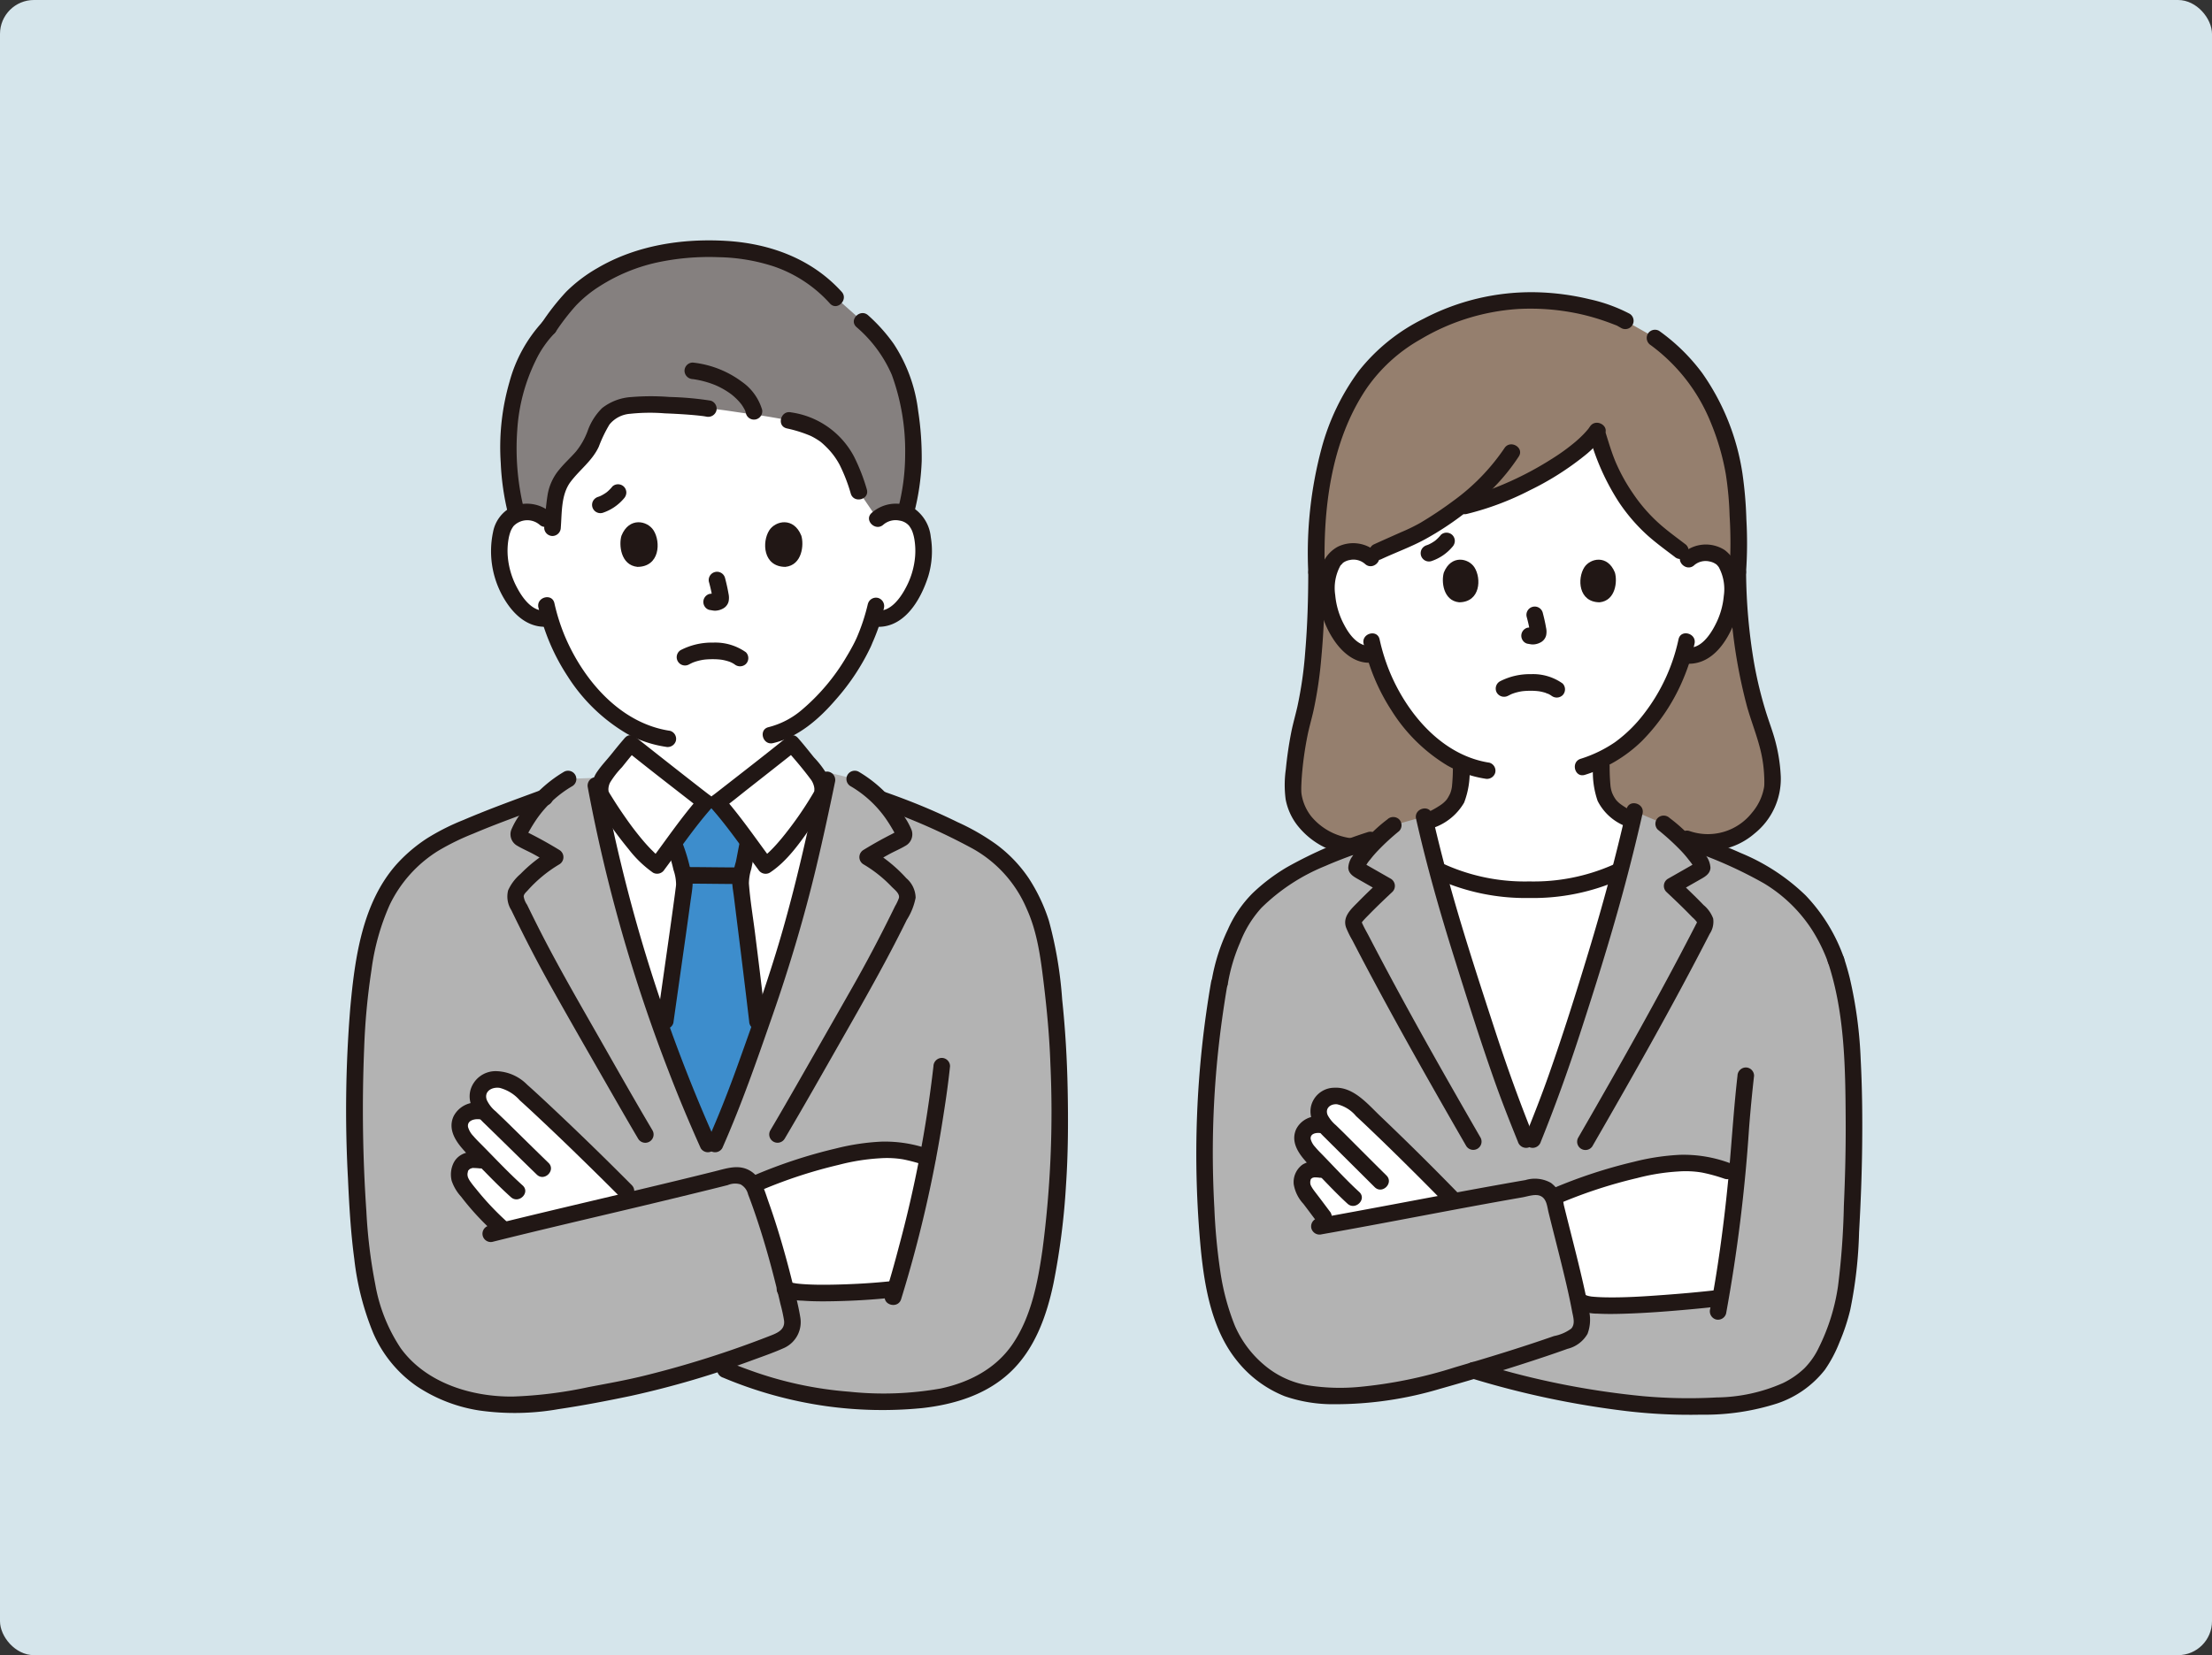 <svg xmlns="http://www.w3.org/2000/svg" width="326" height="244" viewBox="0 0 326 244">
  <rect x="0" y="0" width="326" height="244" fill="#333333" stroke="none"/>
  <g id="グループ_1000" data-name="グループ 1000" transform="translate(-319 -840)">
    <rect id="長方形_298" data-name="長方形 298" width="326" height="244" rx="5" transform="translate(319 840)" fill="#d5e5eb"/>
    <g id="グループ_999" data-name="グループ 999" transform="translate(-2.113)">
      <g id="_13172_color" data-name="13172_color" transform="translate(372.113 875.438)">
        <path id="パス_1612" data-name="パス 1612" d="M89.082,204.7a221.892,221.892,0,0,1-8.344-21.5,230.741,230.741,0,0,1-7.847-29.645l.439-.315a3.5,3.5,0,0,1,.76-3.139c1.107-1.282,2.5-3.136,3.632-4.4.481.389,10.279,8.115,11.022,8.642H90.47c.743-.527,10.542-8.25,11.022-8.642,1.131,1.266,2.525,3.119,3.632,4.4a3.5,3.5,0,0,1,.76,3.139l.255.185a237.164,237.164,0,0,1-7.9,29.713c-2.754,7.8-4.532,13.572-8.086,21.566Z" transform="translate(-35.761 -71.501)" fill="#fff"/>
        <path id="パス_1613" data-name="パス 1613" d="M100.059,56.981a3.828,3.828,0,0,1,2.766-1.012,3.551,3.551,0,0,1,3.19,1.772c1.084,1.879,1.038,5.342.31,7.486a11.56,11.56,0,0,1-3.393,5.5,4.216,4.216,0,0,1-3.252.939l-.312-.051a24.73,24.73,0,0,1-1.12,3.037c-.808,2.19-5.186,9.752-10.778,12.96v2.52c-.481.389-10.279,8.115-11.022,8.642H74.722c-.743-.527-10.542-8.25-11.022-8.642V87.57a22.992,22.992,0,0,1-6.417-5.545,29.089,29.089,0,0,1-5.521-10.417,4.134,4.134,0,0,1-3.52-.877,11.545,11.545,0,0,1-3.394-5.5c-.727-2.143-.773-5.606.311-7.486a3.55,3.55,0,0,1,3.189-1.772,3.826,3.826,0,0,1,2.766,1.011S45.994,32.47,75.586,32.47,100.059,56.981,100.059,56.981Z" transform="translate(-21.74 -15.934)" fill="#fff"/>
        <path id="パス_1614" data-name="パス 1614" d="M55.854,208.8c3.551-8,5.332-13.763,8.086-21.566,3.718-10.537,6.378-22.175,8.622-33.185.841.206,3.846.935,3.846.935a17.255,17.255,0,0,1,3.842,3,106.252,106.252,0,0,1,15.176,6.764,16.86,16.86,0,0,1,5.326,5.093,24.153,24.153,0,0,1,3.735,8.708,131.6,131.6,0,0,1,1.848,18.391c.323,11.273.285,18.6-1.106,28.134-.547,3.757-1.368,8.43-2.9,11.9a15.19,15.19,0,0,1-6.611,7.5c-6.208,3.59-14.8,2.5-21.624,1.943a66.043,66.043,0,0,1-19.148-4.9,122.972,122.972,0,0,1-12.87,3.43c-6.2,1.128-13.7,2.971-19.932,2.066s-11.694-3.679-14.759-9.176c-2.568-4.612-3.64-11.055-3.947-16.32-.475-8.235-.531-15.493-.335-24.19.162-7.448.7-15.51,2.312-20.77a23.148,23.148,0,0,1,4.023-7.755,20.86,20.86,0,0,1,7.2-5.488c4.649-2.014,9.167-3.762,13.915-5.522a17.193,17.193,0,0,1,3.655-2.814l3.868-.14A227.83,227.83,0,0,0,46.44,187.3a221.9,221.9,0,0,0,8.344,21.5Z" transform="translate(-1.463 -75.598)" fill="#b3b3b3"/>
        <path id="パス_1615" data-name="パス 1615" d="M103.353,18.037a21.886,21.886,0,0,0-4.21-4.94L95.235,9.623C90.168,3.978,83.435,2.418,76.8,2.418a30.082,30.082,0,0,0-18.619,6.12A27.178,27.178,0,0,0,52.932,14c-3.4,3.33-6.116,10.6-5.913,17.816A37.832,37.832,0,0,0,48.208,41.5a4.455,4.455,0,0,1,1.459-.281,3.826,3.826,0,0,1,2.765,1.012l1.1.768a40.776,40.776,0,0,1,.478-4.4c.509-3.091,3.718-4.516,5.079-7.274.785-1.589,1.252-3.447,2.6-4.578a6.654,6.654,0,0,1,3.663-1.277,66.6,66.6,0,0,1,11.117.513c1.93.108,3.8.494,6.552.844,1.493.19,4.261.678,5.32.891,4.164.957,5.759,2,7.851,4.83A20.46,20.46,0,0,1,98.63,38.2l2.75,4.034a3.828,3.828,0,0,1,2.766-1.012,4.523,4.523,0,0,1,1.357.242,31.426,31.426,0,0,0,1.153-9.644C106.384,25.445,105.335,21.318,103.353,18.037Z" transform="translate(-23.059 -1.185)" fill="#85807f"/>
        <path id="パス_1616" data-name="パス 1616" d="M50.884,23.129a21.225,21.225,0,0,0-4.916,8.895,34.594,34.594,0,0,0-1.292,11.968,37.623,37.623,0,0,0,1.072,7.455A1.223,1.223,0,0,0,48.1,50.8a37.435,37.435,0,0,1-.988-11.713A27.074,27.074,0,0,1,49.857,28.82a15.122,15.122,0,0,1,2.756-3.961,1.223,1.223,0,0,0-1.728-1.728Z" transform="translate(-21.876 -11.176)" fill="#211715"/>
        <path id="パス_1617" data-name="パス 1617" d="M100.633,7.574c-4.408-4.865-10.555-7.113-17-7.5-6.519-.389-13.292.662-18.976,4a22.025,22.025,0,0,0-4.611,3.492,34.768,34.768,0,0,0-3.63,4.628,1.233,1.233,0,0,0,.438,1.672,1.247,1.247,0,0,0,1.672-.438A33.041,33.041,0,0,1,61.485,9.6,18.2,18.2,0,0,1,65,6.739,26.141,26.141,0,0,1,73.34,3.276a36.453,36.453,0,0,1,9.142-.8,27.786,27.786,0,0,1,8.151,1.361A19.658,19.658,0,0,1,98.906,9.3c1.059,1.168,2.783-.565,1.728-1.728Z" transform="translate(-27.595 0)" fill="#211715"/>
        <path id="パス_1618" data-name="パス 1618" d="M155.79,50.6a35.769,35.769,0,0,0,1.139-7.741,44.772,44.772,0,0,0-.521-7.381,22.945,22.945,0,0,0-3.606-9.895,25.006,25.006,0,0,0-3.763-4.206c-1.163-1.055-2.9.669-1.728,1.728a19.452,19.452,0,0,1,5.215,7.055,32.683,32.683,0,0,1,1.964,11.707,32.012,32.012,0,0,1-1.056,8.08c-.374,1.528,1.983,2.179,2.357.65Z" transform="translate(-72.09 -10.331)" fill="#211715"/>
        <path id="パス_1619" data-name="パス 1619" d="M81.848,45.762a45.98,45.98,0,0,0-6.065-.541,35.037,35.037,0,0,0-5.582.008,7.785,7.785,0,0,0-4.321,1.612,8.857,8.857,0,0,0-2.164,3.421,10.705,10.705,0,0,1-1.7,2.993c-.783.9-1.681,1.7-2.432,2.621a7.761,7.761,0,0,0-1.768,3.831c-.245,1.59-.365,3.185-.491,4.787a1.232,1.232,0,0,0,1.222,1.222,1.247,1.247,0,0,0,1.222-1.222c.175-2.223.035-4.878,1.43-6.745,1.347-1.8,3.2-3.1,4.169-5.195a20.075,20.075,0,0,1,1.57-3.265,4.314,4.314,0,0,1,3.072-1.59,27.418,27.418,0,0,1,5.111-.062c1.193.045,2.385.111,3.575.2.516.041,1.031.087,1.545.143.1.012.616.076.379.043q.289.04.577.091a1.257,1.257,0,0,0,1.5-.854A1.233,1.233,0,0,0,81.848,45.762Z" transform="translate(-28.121 -22.138)" fill="#211715"/>
        <path id="パス_1620" data-name="パス 1620" d="M126.671,52.114a19.086,19.086,0,0,1,3.538,1.111,9.989,9.989,0,0,1,1.343.792c.231.16-.009-.018.157.118.088.072.176.145.261.221.2.18.4.369.592.564a10.623,10.623,0,0,1,1.916,2.588,24.754,24.754,0,0,1,1.633,4.227c.462,1.5,2.823.86,2.357-.65a28.244,28.244,0,0,0-1.879-4.813,12.454,12.454,0,0,0-9.269-6.518c-1.531-.356-2.184,2-.65,2.357Z" transform="translate(-61.723 -24.399)" fill="#211715"/>
        <path id="パス_1621" data-name="パス 1621" d="M109.331,42.2a7.674,7.674,0,0,0-2.921-3.991,14.729,14.729,0,0,0-7.257-2.847,1.228,1.228,0,0,0-1.222,1.222A1.254,1.254,0,0,0,99.153,37.8a14.009,14.009,0,0,1,3.348.9c-.177-.073.138.062.171.076q.2.09.388.185.344.171.678.364.317.184.623.388.158.105.313.216c.045.033.3.223.09.062a9.432,9.432,0,0,1,.954.849q.189.194.366.4c.065.075.124.158.191.231s.036.043-.064-.084c.033.043.065.087.1.13a6.651,6.651,0,0,1,.5.82c.016.032.1.156.084.18,0,0-.1-.306-.03-.06.039.128.084.252.114.383a1.223,1.223,0,1,0,2.357-.65Z" transform="translate(-48.049 -17.352)" fill="#211715"/>
        <path id="パス_1622" data-name="パス 1622" d="M50.81,77.583a5.378,5.378,0,0,0-5.944-.82,5.236,5.236,0,0,0-2.632,3.65,13.682,13.682,0,0,0,2.1,10.542c1.48,2.163,3.593,3.728,6.319,3.356a1.229,1.229,0,0,0,.854-1.5,1.255,1.255,0,0,0-1.5-.854c-1.919.262-3.4-1.8-4.181-3.263a11.8,11.8,0,0,1-1.411-4.6,10.282,10.282,0,0,1,.107-2.679,6.29,6.29,0,0,1,.319-1.171,3.448,3.448,0,0,1,.255-.487c.027-.045.255-.365.087-.153a2.8,2.8,0,0,1,3.906-.29c1.164,1.053,2.9-.67,1.728-1.728Z" transform="translate(-20.572 -37.402)" fill="#211715"/>
        <path id="パス_1623" data-name="パス 1623" d="M153.095,79.311a2.776,2.776,0,0,1,2.385-.606,2.313,2.313,0,0,1,1.521.9c-.17-.214.06.106.087.153a3.558,3.558,0,0,1,.255.487,6.29,6.29,0,0,1,.319,1.171,10.282,10.282,0,0,1,.107,2.679,11.8,11.8,0,0,1-1.411,4.6c-.781,1.467-2.261,3.525-4.181,3.263a1.264,1.264,0,0,0-1.5.854,1.23,1.23,0,0,0,.854,1.5c4.455.609,7.044-3.777,8.2-7.447a12.843,12.843,0,0,0,.356-5.744,5.842,5.842,0,0,0-2.264-4.065,5.337,5.337,0,0,0-6.453.524c-1.171,1.058.564,2.782,1.728,1.728Z" transform="translate(-73.911 -37.399)" fill="#211715"/>
        <path id="パス_1624" data-name="パス 1624" d="M136.061,104.308a29.223,29.223,0,0,1-1.671,5.064c.145-.356.019-.045-.02.041-.046.1-.092.2-.14.3q-.186.391-.391.774c-.3.56-.611,1.109-.941,1.65a30.474,30.474,0,0,1-6.593,7.835,12.126,12.126,0,0,1-4.879,2.532c-1.532.354-.884,2.711.65,2.357,3.723-.859,6.819-3.585,9.247-6.413a33.1,33.1,0,0,0,5.157-7.8c.062-.138.121-.277.18-.417.014-.034.2-.486.128-.315s.025-.051.044-.092c.07-.156.135-.315.2-.473q.15-.361.288-.726a24.244,24.244,0,0,0,1.1-3.667,1.253,1.253,0,0,0-.854-1.5,1.234,1.234,0,0,0-1.5.854Z" transform="translate(-59.149 -50.748)" fill="#211715"/>
        <path id="パス_1625" data-name="パス 1625" d="M55.624,104.805a30.664,30.664,0,0,0,4.317,10.156A25.86,25.86,0,0,0,68.6,123.37a17.086,17.086,0,0,0,5.774,1.965,1.262,1.262,0,0,0,1.5-.854,1.231,1.231,0,0,0-.854-1.5c-7.242-1.069-12.635-7.319-15.411-13.738a28.905,28.905,0,0,1-1.633-5.083c-.347-1.534-2.7-.885-2.357.65Z" transform="translate(-27.27 -50.683)" fill="#211715"/>
        <path id="パス_1626" data-name="パス 1626" d="M131.377,161.948a91,91,0,0,1,13.619,6,18.351,18.351,0,0,1,7.981,8.872c1.546,3.374,2.043,7.133,2.488,10.783.491,4.023.874,8.075,1.011,12.127a155.394,155.394,0,0,1-1.158,27.294c-.688,4.806-1.645,9.927-4.437,14.009-2.472,3.613-6.377,5.617-10.574,6.514a48.171,48.171,0,0,1-13.476.473,55.167,55.167,0,0,1-14.721-3.192q-1.624-.581-3.222-1.234a1.23,1.23,0,0,0-1.5.854,1.252,1.252,0,0,0,.854,1.5,61.03,61.03,0,0,0,15.152,4.194,59.982,59.982,0,0,0,14.217.29c4.685-.531,9.356-1.945,12.875-5.219,3.681-3.424,5.441-8.366,6.447-13.175a105.556,105.556,0,0,0,1.838-14.407c.322-4.727.341-9.468.247-14.2-.087-4.428-.343-8.829-.809-13.233a59.5,59.5,0,0,0-1.956-11.611,25.734,25.734,0,0,0-2.957-6.241,20.289,20.289,0,0,0-4.838-5.042,33.228,33.228,0,0,0-5.642-3.24q-3.463-1.7-7.061-3.1c-1.232-.482-2.474-.937-3.723-1.375a1.223,1.223,0,1,0-.65,2.357Z" transform="translate(-52.669 -78.294)" fill="#211715"/>
        <path id="パス_1627" data-name="パス 1627" d="M126,284.315a11.235,11.235,0,0,1-3.48-.515,118.271,118.271,0,0,0-4.592-14.972,2.628,2.628,0,0,0-.2-.407l.862-.382a56.909,56.909,0,0,1,8.648-2.976,36.152,36.152,0,0,1,10.625-1.826,18,18,0,0,1,5.6,1.133c-1.316,6.779-3.018,13.878-4.7,19.384l-.122.014a96.418,96.418,0,0,1-12.636.548Z" transform="translate(-57.763 -129.179)" fill="#fff"/>
        <path id="パス_1628" data-name="パス 1628" d="M33.812,251.921a5.834,5.834,0,0,1-.835-1.321,2.148,2.148,0,0,1,.333-2.268,2.743,2.743,0,0,1,2.444-.806l.485.081-.49-1.042a2.621,2.621,0,0,1,.4-2.9,3.151,3.151,0,0,1,2.549-.774,5.428,5.428,0,0,1,2.877,1.349c4.18,3.7,11.874,11.2,15.761,15.125l1.241,1.171c-6.608,1.571-13.377,3.154-19.287,4.606l-.4-.427a51.274,51.274,0,0,1-4.988-5.372,5.971,5.971,0,0,1-1.078-1.737,2.5,2.5,0,0,1,.363-2.178c.866-.963,2-.777,3.546-.5C35.689,253.812,34.6,252.9,33.812,251.921Z" transform="translate(-16.046 -119.178)" fill="#fff"/>
        <path id="パス_1629" data-name="パス 1629" d="M21.6,225.581c7.1-1.771,14.233-3.426,21.354-5.119q5.375-1.278,10.74-2.6,1.28-.317,2.559-.64a2.742,2.742,0,0,1,1.871-.1,2.26,2.26,0,0,1,1.106,1.464q.471,1.225.9,2.466c1.258,3.619,2.312,7.311,3.234,11.029q.327,1.321.63,2.648a23.566,23.566,0,0,1,.542,2.476c.171,1.485-1.237,1.914-2.353,2.352a148.017,148.017,0,0,1-18,5.707c-2.787.7-5.616,1.2-8.436,1.735a62.952,62.952,0,0,1-11.189,1.4c-6.1.055-12.815-2-16.528-7.139a24.579,24.579,0,0,1-3.743-9.405,76.324,76.324,0,0,1-1.309-10.723,219.78,219.78,0,0,1-.327-24.1,98.726,98.726,0,0,1,1.079-11.531,34.563,34.563,0,0,1,2.663-9.543,19.1,19.1,0,0,1,7.14-7.993,35.793,35.793,0,0,1,5.175-2.54c1.77-.754,3.565-1.449,5.365-2.126,1.842-.693,3.692-1.364,5.538-2.045a1.255,1.255,0,0,0,.854-1.5,1.233,1.233,0,0,0-1.5-.854c-3.921,1.448-7.857,2.861-11.7,4.509a33.523,33.523,0,0,0-5.33,2.688,22.76,22.76,0,0,0-4.56,3.892c-5.016,5.7-6.1,13.8-6.768,21.075a185.048,185.048,0,0,0-.344,25.184c.178,3.958.407,7.931.93,11.86a40.572,40.572,0,0,0,2.8,10.949,18.423,18.423,0,0,0,6.366,7.792,22.9,22.9,0,0,0,9.232,3.6,37.154,37.154,0,0,0,11.723-.2c3.565-.525,7.133-1.214,10.661-1.951a135.282,135.282,0,0,0,18.2-5.372c1.477-.534,2.975-1.064,4.407-1.71a4.182,4.182,0,0,0,2.343-4.506c-.3-1.841-.8-3.674-1.249-5.483q-.735-2.947-1.594-5.861c-.553-1.867-1.146-3.724-1.8-5.559-.6-1.686-1.063-3.644-2.678-4.65-1.692-1.054-3.492-.407-5.26.034q-2.7.674-5.4,1.327c-7.626,1.848-15.271,3.616-22.9,5.46q-2.546.617-5.093,1.249a1.223,1.223,0,0,0,.65,2.357Z" transform="translate(0.019 -77.959)" fill="#211715"/>
        <path id="パス_1630" data-name="パス 1630" d="M158.285,272.219a187.814,187.814,0,0,0,6.246-27.195c.379-2.375.713-4.759.963-7.152a1.23,1.23,0,0,0-1.222-1.222,1.25,1.25,0,0,0-1.222,1.222,181.088,181.088,0,0,1-5.128,26.736c-.611,2.335-1.262,4.66-1.993,6.961-.477,1.5,1.884,2.146,2.357.65Z" transform="translate(-76.479 -116.132)" fill="#211715"/>
        <path id="パス_1631" data-name="パス 1631" d="M125.2,303.433a8.879,8.879,0,0,0,3.229.662c1.5.113,3.013.111,4.518.082,3.023-.058,6.057-.23,9.061-.575a1.259,1.259,0,0,0,1.222-1.222,1.23,1.23,0,0,0-1.222-1.222c-2.895.333-5.816.5-8.729.568-1.485.034-2.975.041-4.458-.051-.3-.018-.593-.04-.888-.069q-.2-.02-.4-.044c-.092-.012-.074-.009.051.008l-.2-.032c-.213-.037-.425-.074-.635-.128-.1-.025-.2-.062-.3-.087-.32-.079.15.077-.01,0a1.255,1.255,0,0,0-1.672.438,1.234,1.234,0,0,0,.438,1.672Z" transform="translate(-61.136 -147.789)" fill="#211715"/>
        <path id="パス_1632" data-name="パス 1632" d="M118.862,267.937A70.519,70.519,0,0,1,130.05,264.3a31.06,31.06,0,0,1,6.034-.963,14.476,14.476,0,0,1,3.412.153,24.54,24.54,0,0,1,3.328.912c1.494.5,2.135-1.856.65-2.357a19.486,19.486,0,0,0-7.158-1.162,33.946,33.946,0,0,0-6.724,1.013,73.538,73.538,0,0,0-11.962,3.929,1.23,1.23,0,0,0-.438,1.672,1.252,1.252,0,0,0,1.672.438Z" transform="translate(-57.42 -128.022)" fill="#211715"/>
        <path id="パス_1633" data-name="パス 1633" d="M59.686,257.325q-6.165-6.213-12.562-12.2c-.957-.894-1.919-1.782-2.9-2.654a6.643,6.643,0,0,0-4.6-1.992,3.845,3.845,0,0,0-3.763,2.822c-.482,1.95.691,3.557,2.016,4.841,2.6,2.516,5.165,5.063,7.763,7.579,1.13,1.1,2.861-.631,1.728-1.728-2.019-1.956-4.017-3.933-6.022-5.9-.574-.565-1.163-1.115-1.741-1.676a4.805,4.805,0,0,1-1.328-1.689c-.453-1.3.788-1.952,1.907-1.782a5.959,5.959,0,0,1,2.954,1.833q1.4,1.263,2.772,2.559,3.028,2.842,6,5.742,3.048,2.965,6.051,5.978a1.223,1.223,0,0,0,1.728-1.728Z" transform="translate(-17.535 -118.009)" fill="#211715"/>
        <path id="パス_1634" data-name="パス 1634" d="M34.67,249.59a3.761,3.761,0,0,0-3.851,1.98c-.8,1.718.057,3.336,1.175,4.66,1.093,1.294,2.372,2.461,3.555,3.673,1.205,1.234,2.425,2.454,3.709,3.606,1.168,1.049,2.9-.675,1.729-1.728-2.067-1.855-3.96-3.887-5.911-5.861-.458-.465-.932-.917-1.354-1.418a3.145,3.145,0,0,1-.784-1.342c-.158-.99,1-1.222,1.731-1.125a1.229,1.229,0,0,0,1.222-1.222A1.253,1.253,0,0,0,34.67,249.59Z" transform="translate(-14.961 -122.465)" fill="#211715"/>
        <path id="パス_1635" data-name="パス 1635" d="M38.579,274.1a41.318,41.318,0,0,1-4.5-4.777c-.28-.336-.56-.674-.812-1.033a3.213,3.213,0,0,1-.435-.759c-.013-.039-.069-.364-.051-.185a2.237,2.237,0,0,1,0-.421c-.012.12.051-.228.055-.232.069-.239-.046,0,.087-.2-.107.158.117-.119.156-.149-.12.095.148-.085.18-.1-.178.083.134-.034.176-.044.233-.057-.044-.026.187-.021a9.081,9.081,0,0,1,1.011.067,1.228,1.228,0,0,0,1.222-1.222,1.253,1.253,0,0,0-1.222-1.222c-1.52-.2-3.224.171-3.941,1.69a3.889,3.889,0,0,0-.255,2.569,6.541,6.541,0,0,0,1.375,2.327,39.291,39.291,0,0,0,5.042,5.439,1.252,1.252,0,0,0,1.728,0,1.233,1.233,0,0,0,0-1.728Z" transform="translate(-14.871 -129.433)" fill="#211715"/>
        <path id="パス_1636" data-name="パス 1636" d="M102.784,204.8c1.089-2.888,2.048-5.664,3.075-8.637-.1-.658-.176-1.133-.2-1.181-1.074-9.21-2.5-20.18-2.5-20.5a7.642,7.642,0,0,1,.263-1.719q.1-.386.178-.771c.284-1.278-.046.076.284-1.278,0,0,.4-2.076.418-2.19-1.563-2.107-3.429-4.569-4.573-5.857H98c-1.178,1.324-3.119,3.894-4.71,6.039l.139.289a16.819,16.819,0,0,1,.808,2.628,10.95,10.95,0,0,1,.639,3.045c.009.532-1.437,10.583-2.8,20.2l-.321,1.741c1.921,5.407,3.912,10.471,6.586,16.416h1.069C100.733,210.05,101.811,207.38,102.784,204.8Z" transform="translate(-45.018 -79.824)" fill="#3d8dcc"/>
        <path id="パス_1637" data-name="パス 1637" d="M104.846,181.459c-2.553,0-5.107-.051-7.661-.054a1.222,1.222,0,1,0,0,2.444c2.553,0,5.107.051,7.661.055a1.222,1.222,0,0,0,0-2.444Z" transform="translate(-47.083 -89.022)" fill="#211715"/>
        <path id="パス_1638" data-name="パス 1638" d="M112.89,173.043c-.242,1.019-.4,2.046-.617,3.067a12.975,12.975,0,0,0-.532,3.051c.024.684.158,1.379.242,2.057.444,3.6.9,7.2,1.339,10.8q.467,3.813.917,7.628a1.259,1.259,0,0,0,1.222,1.222,1.23,1.23,0,0,0,1.222-1.222q-.756-6.476-1.572-12.944c-.306-2.462-.733-4.94-.914-7.417a7.406,7.406,0,0,1,.345-2.113c.255-1.157.43-2.328.705-3.48.365-1.528-1.992-2.182-2.357-.65Z" transform="translate(-54.825 -84.49)" fill="#211715"/>
        <path id="パス_1639" data-name="パス 1639" d="M92.393,200.124q.925-6.515,1.849-13.031.332-2.358.654-4.717c.117-.87.279-1.752.334-2.63a8.291,8.291,0,0,0-.428-2.714,26.844,26.844,0,0,0-1.176-3.726,1.231,1.231,0,0,0-1.672-.438,1.252,1.252,0,0,0-.438,1.672,22.863,22.863,0,0,1,.9,3.026,6.6,6.6,0,0,1,.378,2.13c-.013.263-.057.528-.089.789q-.037.3-.076.593l-.051.375c-.024.179-.038.286-.037.273-.461,3.424-.952,6.844-1.439,10.263q-.532,3.743-1.064,7.486a1.264,1.264,0,0,0,.854,1.5,1.231,1.231,0,0,0,1.5-.854Z" transform="translate(-44.156 -84.751)" fill="#211715"/>
        <path id="パス_1640" data-name="パス 1640" d="M97.466,119.647c.179-.1.36-.186.544-.272.043-.02.236-.094.046-.021s.041-.014.064-.022c.133-.047.266-.095.4-.136a8.338,8.338,0,0,1,1.115-.251c-.181.029.03,0,.1-.012.11-.012.219-.022.329-.03.266-.019.532-.029.8-.031.248,0,.5,0,.744.018.115.007.229.015.343.025,0,0,.407.051.182.017a7.085,7.085,0,0,1,1.1.248c.153.048.306.107.455.162-.288-.105,0,.007.115.066.093.051.184.1.273.157s.411.3.042.012a1.262,1.262,0,0,0,1.728,0,1.23,1.23,0,0,0,0-1.728,7.787,7.787,0,0,0-4.828-1.422,9.944,9.944,0,0,0-4.79,1.108,1.223,1.223,0,0,0,1.234,2.111Z" transform="translate(-46.917 -57.132)" fill="#211715"/>
        <path id="パス_1641" data-name="パス 1641" d="M104.22,97.469a22.6,22.6,0,0,1,.53,2.427l-.044-.325a1.441,1.441,0,0,1,.009.335l.044-.325a.8.8,0,0,1-.037.153l.123-.292a.638.638,0,0,1-.053.1l.191-.247a.5.5,0,0,1-.079.078l.247-.191a1.545,1.545,0,0,1-.193.1l.292-.123a1.4,1.4,0,0,1-.324.095l.325-.044a1.291,1.291,0,0,1-.306,0l.325.044c-.115-.016-.227-.044-.342-.06a.928.928,0,0,0-.487-.022.914.914,0,0,0-.454.145,1.222,1.222,0,0,0-.438,1.672,1.171,1.171,0,0,0,.73.56c.259.035.509.1.774.113a2.47,2.47,0,0,0,1.138-.27,1.637,1.637,0,0,0,.909-1.08,2.719,2.719,0,0,0-.012-1.166c-.132-.782-.313-1.557-.514-2.324a1.222,1.222,0,1,0-2.357.65Z" transform="translate(-50.724 -47.072)" fill="#211715"/>
        <path id="パス_1642" data-name="パス 1642" d="M79.539,83.569c-.407,1.317-.141,4.347,2.354,4.6,3.3-.02,3.473-3.682,2.363-5.4C83.347,81.359,80.674,80.772,79.539,83.569Z" transform="translate(-38.947 -40.039)" fill="#211715"/>
        <path id="パス_1643" data-name="パス 1643" d="M126.6,83.569c.407,1.317.141,4.347-2.354,4.6-3.3-.02-3.473-3.683-2.363-5.4C122.8,81.358,125.469,80.772,126.6,83.569Z" transform="translate(-59.503 -40.039)" fill="#211715"/>
        <path id="パス_1644" data-name="パス 1644" d="M78.02,145.7c-1.131,1.266-2.525,3.119-3.632,4.4a3.5,3.5,0,0,0-.76,3.139c.425.849,5.125,8.386,8.29,10.413,1-1.333,5.144-7.082,7.124-9.311C88.3,153.816,78.5,146.09,78.02,145.7Z" transform="translate(-36.059 -71.5)" fill="#fff"/>
        <path id="パス_1645" data-name="パス 1645" d="M118.432,145.7c1.131,1.266,2.525,3.119,3.632,4.4a3.5,3.5,0,0,1,.76,3.139c-.425.849-5.125,8.386-8.29,10.413-1-1.333-5.144-7.082-7.124-9.311C108.153,153.816,117.951,146.09,118.432,145.7Z" transform="translate(-52.7 -71.5)" fill="#fff"/>
        <path id="パス_1646" data-name="パス 1646" d="M76.006,143.626c-.7.792-1.364,1.62-2.027,2.444s-1.407,1.6-2,2.461a4.26,4.26,0,0,0-.328,4.529,54.507,54.507,0,0,0,4.889,6.958,16.688,16.688,0,0,0,3.608,3.48,1.253,1.253,0,0,0,1.672-.438c2.276-3.038,4.416-6.216,6.933-9.065a1.246,1.246,0,0,0-.248-1.92c-.157-.112-.309-.231-.462-.348l-.178-.137c.141.108.15.116.016.012l-.509-.394q-1.283-1-2.562-2-2.81-2.2-5.612-4.416c-.49-.387-.983-.772-1.47-1.164a1.259,1.259,0,0,0-1.728,0,1.231,1.231,0,0,0,0,1.728c3.12,2.517,6.293,4.973,9.456,7.435.6.468,1.194.952,1.813,1.4l-.247-1.92c-2.655,3-4.915,6.355-7.316,9.559l1.672-.438A7.577,7.577,0,0,1,80.2,160.4c-.5-.479-.968-.99-1.418-1.513a43.756,43.756,0,0,1-2.672-3.479c-.689-.981-1.354-1.979-1.986-3-.178-.288-.373-.577-.524-.88-.017-.033-.04-.065-.054-.1.1.255.029-.088.026-.171a2.3,2.3,0,0,1,.254-1.052,12.966,12.966,0,0,1,1.746-2.25c.708-.881,1.411-1.767,2.161-2.613C78.775,144.183,77.052,142.446,76.006,143.626Z" transform="translate(-34.908 -70.289)" fill="#211715"/>
        <path id="パス_1647" data-name="パス 1647" d="M116.4,145.356c1.25,1.409,2.511,2.889,3.632,4.4a2.809,2.809,0,0,1,.424.849,2.328,2.328,0,0,1,.1.485c.009.106-.019.474,0,.4.033-.118-.064.118-.1.177-.086.153-.176.3-.265.448a52.466,52.466,0,0,1-4.435,6.3c-.5.6-1.019,1.193-1.575,1.749-.255.255-.517.5-.791.739a3.843,3.843,0,0,1-.645.486l1.672.438c-2.4-3.2-4.66-6.555-7.315-9.559l-.247,1.92c1.4-1,2.732-2.111,4.086-3.173q2.842-2.229,5.676-4.467c.5-.4,1.009-.791,1.507-1.193a1.23,1.23,0,0,0,0-1.728,1.251,1.251,0,0,0-1.728,0c-3.082,2.486-6.213,4.911-9.338,7.346l-.587.458-.255.2c-.221.171.173-.132-.033.025-.186.143-.37.288-.56.425a1.246,1.246,0,0,0-.247,1.92c2.517,2.848,4.657,6.026,6.933,9.065a1.246,1.246,0,0,0,1.672.438c2.6-1.7,4.532-4.522,6.284-7.035.717-1.029,1.412-2.076,2.061-3.149a4.859,4.859,0,0,0,.533-1.04,4.435,4.435,0,0,0-.365-3.128,13.859,13.859,0,0,0-2.006-2.658c-.776-.963-1.541-1.935-2.361-2.862C117.089,142.447,115.364,144.181,116.4,145.356Z" transform="translate(-51.537 -70.29)" fill="#211715"/>
        <path id="パス_1648" data-name="パス 1648" d="M74.157,70.952a5.817,5.817,0,0,1-.936.914l.247-.191a5.86,5.86,0,0,1-1.273.746l.292-.123c-.13.054-.262.1-.4.149a1.3,1.3,0,0,0-.73.56,1.223,1.223,0,0,0,1.38,1.8,6.926,6.926,0,0,0,3.144-2.123,1.321,1.321,0,0,0,.356-.866,1.244,1.244,0,0,0-.356-.866,1.229,1.229,0,0,0-.866-.356,1.193,1.193,0,0,0-.866.356Z" transform="translate(-34.928 -34.641)" fill="#211715"/>
        <path id="パス_1649" data-name="パス 1649" d="M106.676,209.271c2.846-6.421,5.133-13.033,7.438-19.66,2.485-7.142,4.631-14.348,6.393-21.7,1-4.187,1.913-8.4,2.781-12.612a1.252,1.252,0,0,0-.854-1.5,1.234,1.234,0,0,0-1.5.854c-1.532,7.441-3.195,14.863-5.266,22.174-1.94,6.846-4.336,13.567-6.74,20.261-1.329,3.7-2.766,7.361-4.36,10.957A1.261,1.261,0,0,0,105,209.71,1.232,1.232,0,0,0,106.676,209.271Z" transform="translate(-51.228 -75.45)" fill="#211715"/>
        <path id="パス_1650" data-name="パス 1650" d="M69.915,156.943a235.212,235.212,0,0,0,11.857,41.68c1.477,3.865,3.08,7.682,4.776,11.458a1.231,1.231,0,0,0,1.672.438,1.252,1.252,0,0,0,.438-1.672,234.633,234.633,0,0,1-13.845-40.653q-1.438-5.913-2.54-11.9a1.233,1.233,0,0,0-1.5-.854,1.249,1.249,0,0,0-.854,1.5Z" transform="translate(-34.281 -76.26)" fill="#211715"/>
        <path id="パス_1651" data-name="パス 1651" d="M124.687,207.759c2.832-4.784,5.567-9.625,8.319-14.456,3.351-5.881,6.706-11.749,9.69-17.828A9.39,9.39,0,0,0,144,172.209a3.891,3.891,0,0,0-1.369-2.871,21.826,21.826,0,0,0-5.1-4.158v2.111q1.218-.746,2.467-1.437c.83-.458,1.724-.829,2.536-1.313a1.931,1.931,0,0,0,.875-2.3,10.829,10.829,0,0,0-1.205-2.173,19.439,19.439,0,0,0-6.589-6.425,1.223,1.223,0,0,0-1.234,2.111,16.475,16.475,0,0,1,5.3,4.912c.362.531.7,1.078,1.019,1.637q.1.173.195.347c.048.088.1.176.144.265.051.133.07.117.051-.048l.216-.436-.214.1a3.529,3.529,0,0,0-.532.265q-2.178,1.1-4.256,2.379a1.235,1.235,0,0,0,0,2.111,19.159,19.159,0,0,1,4.157,3.3c.407.42,1.242,1.019,1.074,1.676a6.963,6.963,0,0,1-.571,1.205q-.347.713-.7,1.423-2.615,5.288-5.525,10.421-4.047,7.118-8.113,14.225c-1.339,2.334-2.678,4.668-4.049,6.984a1.223,1.223,0,0,0,2.111,1.234Z" transform="translate(-60.056 -75.31)" fill="#211715"/>
        <path id="パス_1652" data-name="パス 1652" d="M54.994,153.642a19.457,19.457,0,0,0-6.589,6.425A11.051,11.051,0,0,0,47.2,162.24a1.929,1.929,0,0,0,.875,2.3c.774.466,1.636.821,2.431,1.256q1.306.713,2.572,1.494V165.18a21.525,21.525,0,0,0-4.5,3.526,6.9,6.9,0,0,0-1.827,2.416,3.742,3.742,0,0,0,.469,2.922c1.838,3.8,3.769,7.563,5.834,11.249,2.832,5.057,5.725,10.08,8.607,15.108,1.411,2.459,2.82,4.92,4.264,7.359a1.223,1.223,0,0,0,2.111-1.234c-2.684-4.532-5.278-9.119-7.886-13.7-3.115-5.464-6.271-10.9-9.1-16.526q-.764-1.519-1.507-3.051a2.9,2.9,0,0,1-.5-1.236c.022-.351.363-.624.585-.869a19.7,19.7,0,0,1,4.678-3.856,1.235,1.235,0,0,0,0-2.111q-2.029-1.244-4.15-2.326-.265-.134-.532-.266l-.214-.1q-.351-.212.109.383l0,.136q.071-.133.144-.265.12-.218.243-.435c.318-.56.656-1.106,1.019-1.637a16.475,16.475,0,0,1,5.3-4.912,1.223,1.223,0,0,0-1.234-2.111Z" transform="translate(-22.863 -75.31)" fill="#211715"/>
      </g>
      <g id="_13194_color" data-name="13194_color" transform="translate(497.423 883.076)">
        <path id="パス_1653" data-name="パス 1653" d="M82.813,206.994c-3.135-7.735-3.941-10.287-6.391-17.812-2.456-7.541-4.723-14.565-6.692-21.954a28.5,28.5,0,0,0,13.578,2.927,28.539,28.539,0,0,0,13.4-2.837c-1.92,7.354-4.112,14.565-6.49,21.864-2.45,7.524-3.256,10.077-6.391,17.812Z" transform="translate(-34.233 -82.068)" fill="#fff"/>
        <path id="パス_1654" data-name="パス 1654" d="M31.469,42.433c-.5-14.9,3.425-25.7,9.6-31.619A33.54,33.54,0,0,1,62.62,2.39,34.228,34.228,0,0,1,76.308,5.012l.706.4L80.876,7.6a29.222,29.222,0,0,1,4,3.349c4.715,4.549,7.992,12.732,8.514,20.062a84.773,84.773,0,0,1,.163,11.423c.168,12.581,2.487,19.624,3.684,23.09a23.035,23.035,0,0,1,1.454,7.882c.043,4.709-5.81,10.807-12.539,8.394l-48.017,1.15c-6.162.148-10.173-4.387-10.138-8.567a48.9,48.9,0,0,1,1.491-10.429c1.16-4.141,1.986-11.423,1.986-21.521" transform="translate(-13.751 -1.174)" fill="#957f6e"/>
        <path id="パス_1655" data-name="パス 1655" d="M95.5,172.255a23.324,23.324,0,0,0-11.541-13.264,91.409,91.409,0,0,0-11.484-4.782c-.755-.719-1.572-1.426-2.394-2.088l-4.287-1.826c-2.352,10.444-5.3,20.422-8.607,30.577-2.45,7.524-3.256,10.077-6.391,17.812H49.779c-3.135-7.735-3.941-10.287-6.391-17.812-3.307-10.153-6.273-19.367-8.624-29.81l-4.538,1.278c-.641.526-1.276,1.075-1.877,1.635-7.786,2.785-11.326,4.012-16.212,7.678a18.016,18.016,0,0,0-3.911,4.13,30.239,30.239,0,0,0-3.62,9.832,146.394,146.394,0,0,0-1.579,38.612c.523,5.9,1.894,11.415,3.843,14.539a16.948,16.948,0,0,0,7.108,6.332c5.485,2.459,15.361,1.2,21.355-.445,2.01-.554,4.352-1.229,6.763-1.95A134.264,134.264,0,0,0,60.846,237a80.753,80.753,0,0,0,20.167.673c6.375-.821,10.607-3.285,12.586-6.959,2.428-4.5,3.433-8.692,3.819-14.6.493-7.39.8-14.8.684-22.216-.113-7.183-.331-14.793-2.624-21.662" transform="translate(-1.199 -73.759)" fill="#b3b3b3"/>
        <path id="パス_1656" data-name="パス 1656" d="M43.67,58.686h1.588c1.557-.729,5.907-2.612,6.545-2.988a55.589,55.589,0,0,0,6.031-4.074l.243.31c6.605-1.492,15.7-6.456,18.96-10.334h.7a29.445,29.445,0,0,0,5.087,10.478,32.769,32.769,0,0,0,7.07,6.468l1.16,1.259a3.657,3.657,0,0,1,2.648-.968,3.387,3.387,0,0,1,3.038,1.723c1.033,1.817.972,5.153.271,7.219a11.173,11.173,0,0,1-3.264,5.291,4.014,4.014,0,0,1-3.11.894l-.353-.082a28.105,28.105,0,0,1-5.191,9.908,19.074,19.074,0,0,1-6.875,5.544c.038,1.387-.016,1.731.1,3.282a6.632,6.632,0,0,0,.336,1.951,4.757,4.757,0,0,0,1.429,2.088,11.372,11.372,0,0,0,2.75,1.611q-.863,3.735-1.823,7.4a28.533,28.533,0,0,1-13.394,2.836,28.552,28.552,0,0,1-13.575-2.921c-.611-2.3-1.195-4.634-1.746-7.031a12.558,12.558,0,0,0,3.437-1.9,4.8,4.8,0,0,0,1.429-2.088,7.018,7.018,0,0,0,.335-1.951c.083-1.129.077-1.617.083-2.334l.148-.366a20.319,20.319,0,0,1-7.655-6.125,28.051,28.051,0,0,1-5.241-10.079l-.249.072a4,4,0,0,1-3.1-.917,11.17,11.17,0,0,1-3.226-5.319c-.685-2.071-.718-5.407.326-7.218a3.394,3.394,0,0,1,3.056-1.7,4.084,4.084,0,0,1,.768.055Z" transform="translate(-18.544 -20.418)" fill="#fff"/>
        <path id="パス_1657" data-name="パス 1657" d="M130.238,254.746c-.393,3.961-1.156,10.8-2.351,17.366l-.477-.09c-4.2.488-17.7,1.717-19.755.673l-.6.124c-.948-4.741-2.715-11.216-3.63-15.11a2.976,2.976,0,0,0-.247-.656l.6-.163a57.211,57.211,0,0,1,8.691-2.99,36.275,36.275,0,0,1,10.677-1.833,18.157,18.157,0,0,1,5.659,1.148l1.565.134Q130.314,254.014,130.238,254.746Z" transform="translate(-50.647 -123.701)" fill="#fff"/>
        <path id="パス_1658" data-name="パス 1658" d="M38.505,233.919c3.731,3.372,10.6,10.2,14.077,13.769l.107.578c-6.548,1.218-13.539,2.553-18.69,3.473l-.225-1.257c-.679-.892-1.341-1.8-2.121-2.811a5.454,5.454,0,0,1-.965-1.582,2.022,2.022,0,0,1,2.665-2.575l.342-.325c-.4-.426-.815-.847-1.222-1.268a7.551,7.551,0,0,1-1.644-2.205,1.986,1.986,0,0,1,.292-2.065,2.435,2.435,0,0,1,2.19-.735l.547-.006a4.112,4.112,0,0,1-.555-.866,2.416,2.416,0,0,1,.353-2.648,2.779,2.779,0,0,1,2.278-.7A4.832,4.832,0,0,1,38.505,233.919Z" transform="translate(-15.027 -114.181)" fill="#fff"/>
        <path id="パス_1659" data-name="パス 1659" d="M34.824,41.266c-.292-9.2.866-19.2,6.116-27.02a23.955,23.955,0,0,1,7.926-7.252,32.172,32.172,0,0,1,14.425-4.51,34.193,34.193,0,0,1,8.96.7,33.079,33.079,0,0,1,3.7,1.034c.617.21,1.222.444,1.833.677.343.131.125.056.057.02.077.041.153.087.229.129l.458.259a1.223,1.223,0,0,0,1.234-2.11,23.6,23.6,0,0,0-5.948-2.154A37.1,37.1,0,0,0,65.709.01a34.256,34.256,0,0,0-16.31,3.9,27.806,27.806,0,0,0-9.554,7.69A33.937,33.937,0,0,0,34.34,23.033a59.77,59.77,0,0,0-1.96,18.232c.051,1.569,2.5,1.576,2.444,0Z" transform="translate(-15.884 -0.008)" fill="#211715"/>
        <path id="パス_1660" data-name="パス 1660" d="M145.013,46.6a61.219,61.219,0,0,0,.047-7.769,59.306,59.306,0,0,0-.577-6.756A34.661,34.661,0,0,0,138.55,17.26a28.445,28.445,0,0,0-6.346-6.218,1.232,1.232,0,0,0-1.672.438,1.25,1.25,0,0,0,.438,1.672A26.38,26.38,0,0,1,139.8,24.524a36.1,36.1,0,0,1,2.222,7.6,48.487,48.487,0,0,1,.566,6.169,63.27,63.27,0,0,1-.022,8.309,1.232,1.232,0,0,0,1.222,1.222A1.247,1.247,0,0,0,145.013,46.6Z" transform="translate(-63.993 -5.342)" fill="#211715"/>
        <path id="パス_1661" data-name="パス 1661" d="M29.079,79.887c0,3.936-.116,7.875-.45,11.8a58.067,58.067,0,0,1-1.157,8.062c-.29,1.273-.656,2.521-.908,3.8-.35,1.789-.611,3.6-.789,5.415a16.289,16.289,0,0,0-.024,4.443,8.959,8.959,0,0,0,1.618,3.679,11.533,11.533,0,0,0,9.592,4.54,1.223,1.223,0,0,0,0-2.444,9.121,9.121,0,0,1-7.435-3.273,7.107,7.107,0,0,1-1.4-3.083,3.905,3.905,0,0,1-.072-.713c-.011-.33,0-.662.015-.991.031-.752.09-1.5.165-2.252q.246-2.444.73-4.856c.244-1.218.595-2.407.871-3.616a61.192,61.192,0,0,0,1.178-7.969c.387-4.167.513-8.357.516-12.54a1.223,1.223,0,0,0-2.444,0Z" transform="translate(-12.582 -38.629)" fill="#211715"/>
        <path id="パス_1662" data-name="パス 1662" d="M147.245,79.887a76.85,76.85,0,0,0,2.6,19.871c.668,2.352,1.615,4.63,2.12,7.028a19.105,19.105,0,0,1,.381,2.909c.025.453.047.91.035,1.364a3.315,3.315,0,0,1-.093.825,7.843,7.843,0,0,1-1.709,3.458,8.271,8.271,0,0,1-9.188,2.733c-1.489-.517-2.129,1.843-.65,2.357a10.476,10.476,0,0,0,10.189-1.995,10.341,10.341,0,0,0,3.877-8.4,24.639,24.639,0,0,0-1.175-6.477c-.313-.981-.665-1.949-.974-2.932a59.463,59.463,0,0,1-1.8-7.418,82.929,82.929,0,0,1-1.164-13.322,1.223,1.223,0,0,0-2.444,0Z" transform="translate(-68.669 -38.629)" fill="#211715"/>
        <path id="パス_1663" data-name="パス 1663" d="M88.517,113.752c.171-.09.344-.177.519-.259l.037-.017c-.2.092.024-.008.055-.018.127-.045.255-.091.382-.13a8.18,8.18,0,0,1,1.064-.24c-.184.031,0,0,.085-.009q.157-.017.314-.029c.255-.019.509-.028.764-.03.237,0,.474,0,.713.018.109.006.218.014.327.024.011,0,.407.051.158.014a6.863,6.863,0,0,1,1.051.236c.066.02.379.18.434.155-.032.014-.242-.119-.087-.034.06.033.124.059.184.091.089.047.176.1.261.15.1.063.4.294.029,0a1.256,1.256,0,0,0,1.728,0,1.235,1.235,0,0,0,0-1.728,7.49,7.49,0,0,0-4.648-1.375,9.549,9.549,0,0,0-4.6,1.065,1.231,1.231,0,0,0-.445,1.673,1.25,1.25,0,0,0,1.672.438Z" transform="translate(-42.551 -54.263)" fill="#211715"/>
        <path id="パス_1664" data-name="パス 1664" d="M94.879,92.55a21.6,21.6,0,0,1,.506,2.316l-.044-.325a1.4,1.4,0,0,1,.009.32l.044-.325a.768.768,0,0,1-.035.144l.123-.292a.584.584,0,0,1-.051.093l.191-.248a.5.5,0,0,1-.075.075l.247-.191a1.472,1.472,0,0,1-.184.1l.292-.123a1.34,1.34,0,0,1-.31.09l.325-.044a1.2,1.2,0,0,1-.29,0l.325.044c-.109-.015-.217-.042-.326-.057a.928.928,0,0,0-.487-.022.91.91,0,0,0-.455.145,1.222,1.222,0,0,0-.438,1.672,1.171,1.171,0,0,0,.731.56c.255.034.5.1.753.109a2.414,2.414,0,0,0,1.114-.265,1.615,1.615,0,0,0,.893-1.064,2.651,2.651,0,0,0-.011-1.142c-.126-.747-.3-1.486-.49-2.218a1.222,1.222,0,1,0-2.357.65Z" transform="translate(-46.182 -44.662)" fill="#211715"/>
        <path id="パス_1665" data-name="パス 1665" d="M71.524,79.323c-.387,1.257-.135,4.149,2.246,4.395,3.148-.019,3.315-3.514,2.256-5.159C75.157,77.213,72.607,76.653,71.524,79.323Z" transform="translate(-35.041 -38.003)" fill="#211715"/>
        <path id="パス_1666" data-name="パス 1666" d="M116.255,79.323c.387,1.257.135,4.149-2.246,4.395-3.148-.019-3.315-3.514-2.256-5.159C112.621,77.213,115.172,76.653,116.255,79.323Z" transform="translate(-54.567 -38.003)" fill="#211715"/>
        <path id="パス_1667" data-name="パス 1667" d="M70.005,44.614a31.145,31.145,0,0,1-7.5,7.741,56.806,56.806,0,0,1-4.895,3.268,27.014,27.014,0,0,1-2.873,1.394c-1.351.607-2.71,1.2-4.053,1.82a1.232,1.232,0,0,0-.438,1.672,1.251,1.251,0,0,0,1.672.438c2.157-1,4.444-1.823,6.525-2.977a44.776,44.776,0,0,0,9.6-7.166,29.985,29.985,0,0,0,4.07-4.956c.861-1.322-1.254-2.546-2.111-1.233Z" transform="translate(-24.593 -21.622)" fill="#211715"/>
        <path id="パス_1668" data-name="パス 1668" d="M94.978,38.357c-.061.091-.123.18-.186.268-.127.176.051-.056-.09.117q-.278.337-.578.654a17.453,17.453,0,0,1-1.28,1.205,29.567,29.567,0,0,1-3.313,2.416,48.4,48.4,0,0,1-8.489,4.34,34.859,34.859,0,0,1-4.871,1.532c-1.533.351-.884,2.708.65,2.357a42.14,42.14,0,0,0,9.274-3.48,42.468,42.468,0,0,0,8.131-5.144,14.483,14.483,0,0,0,2.866-3.033c.88-1.309-1.237-2.534-2.111-1.234Z" transform="translate(-36.964 -18.554)" fill="#211715"/>
        <path id="パス_1669" data-name="パス 1669" d="M128.085,56.543c-1.259-.974-2.556-1.9-3.757-2.944a23.773,23.773,0,0,1-4.1-4.654,26.619,26.619,0,0,1-2.589-4.7c-.554-1.338-.968-2.726-1.4-4.107-.465-1.5-2.826-.858-2.357.65a34.749,34.749,0,0,0,4.234,9.393,26.18,26.18,0,0,0,4.332,5.019c.72.636,1.474,1.232,2.237,1.817q.449.344.9.682l.764.574a1.263,1.263,0,0,0,1.728,0,1.23,1.23,0,0,0,0-1.728Z" transform="translate(-55.872 -19.281)" fill="#211715"/>
        <path id="パス_1670" data-name="パス 1670" d="M67.909,69.979a5.829,5.829,0,0,1-.931.91l.247-.191a5.828,5.828,0,0,1-1.268.742l.292-.123c-.13.054-.261.1-.394.149a1.3,1.3,0,0,0-.731.56,1.251,1.251,0,0,0-.123.942,1.237,1.237,0,0,0,.56.73,1.222,1.222,0,0,0,.942.123,6.893,6.893,0,0,0,3.132-2.115,1.317,1.317,0,0,0,.356-.866,1.245,1.245,0,0,0-.356-.866,1.231,1.231,0,0,0-.866-.356,1.193,1.193,0,0,0-.866.356Z" transform="translate(-31.892 -34.168)" fill="#211715"/>
        <path id="パス_1671" data-name="パス 1671" d="M48.41,100.288a29.741,29.741,0,0,0,4.11,9.842,24.9,24.9,0,0,0,8.208,8.1A16.3,16.3,0,0,0,66.3,120.18a1.261,1.261,0,0,0,1.5-.854,1.231,1.231,0,0,0-.854-1.5c-6.912-1.059-12.055-7.12-14.641-13.279a28.562,28.562,0,0,1-1.539-4.905c-.339-1.535-2.7-.886-2.357.65Z" transform="translate(-23.754 -48.469)" fill="#211715"/>
        <path id="パス_1672" data-name="パス 1672" d="M124.849,99.638a27.25,27.25,0,0,1-5.084,10.969,20.6,20.6,0,0,1-4.278,4.2,19.058,19.058,0,0,1-5.074,2.451c-1.489.486-.851,2.847.65,2.357a20.771,20.771,0,0,0,8.32-4.914,28.767,28.767,0,0,0,6.286-9.512,29.367,29.367,0,0,0,1.539-4.905c.338-1.533-2.018-2.19-2.357-.65Z" transform="translate(-53.782 -48.469)" fill="#211715"/>
        <path id="パス_1673" data-name="パス 1673" d="M141.7,76.1a2.581,2.581,0,0,1,2.258-.554,2.452,2.452,0,0,1,.9.361.908.908,0,0,1,.258.219c.038.04.322.4.163.175a6.83,6.83,0,0,1,.782,4.336,11.359,11.359,0,0,1-1.279,4.308c-.73,1.426-2.158,3.533-4.035,3.271a1.264,1.264,0,0,0-1.5.854,1.231,1.231,0,0,0,.854,1.5c4.326.6,6.859-3.694,7.951-7.266a12.561,12.561,0,0,0,.328-5.511,5.661,5.661,0,0,0-2.171-3.921,5.132,5.132,0,0,0-6.231.5c-1.171,1.056.563,2.78,1.728,1.728Z" transform="translate(-68.324 -35.851)" fill="#211715"/>
        <path id="パス_1674" data-name="パス 1674" d="M43.947,73.995a5.177,5.177,0,0,0-5.725-.824,5.023,5.023,0,0,0-2.539,3.419A13.276,13.276,0,0,0,37.5,86.735c1.273,2,3.353,3.842,5.89,3.508a1.262,1.262,0,0,0,1.222-1.222A1.227,1.227,0,0,0,43.391,87.8c-2.034.268-3.4-1.481-4.247-3.107A11.4,11.4,0,0,1,37.826,80.3a6.863,6.863,0,0,1,.815-4.422c-.153.211.377-.356.313-.31a2.4,2.4,0,0,1,1.015-.429,2.585,2.585,0,0,1,2.25.581c1.158,1.061,2.892-.662,1.728-1.728Z" transform="translate(-17.353 -35.658)" fill="#211715"/>
        <path id="パス_1675" data-name="パス 1675" d="M66.767,145.132a8.393,8.393,0,0,0,4.583-3.736,12.585,12.585,0,0,0,.789-5.377,1.222,1.222,0,1,0-2.444,0c0,.636-.014,1.269-.053,1.9q-.019.318-.045.635c-.01.117-.021.233-.031.35a1.2,1.2,0,0,1-.018.171,4.644,4.644,0,0,1-.136.629c-.033.112-.071.223-.115.331-.085.214.121-.231-.058.125-.086.171-.171.341-.27.5-.054.09-.112.178-.172.264-.027.039-.12.149-.039.051a4.258,4.258,0,0,1-.829.746,12.833,12.833,0,0,1-2.394,1.292,1.229,1.229,0,0,0-.438,1.672,1.255,1.255,0,0,0,1.672.438Z" transform="translate(-31.879 -66.153)" fill="#211715"/>
        <path id="パス_1676" data-name="パス 1676" d="M114.841,136.026a13.051,13.051,0,0,0,.677,5.13,7.76,7.76,0,0,0,4.125,3.731,1.251,1.251,0,0,0,1.672-.438,1.238,1.238,0,0,0-.438-1.672,10.653,10.653,0,0,1-2.112-1.25,4.815,4.815,0,0,1-.356-.328c-.07-.072-.137-.148-.2-.226-.128-.153.084.125-.028-.039-.1-.149-.2-.3-.285-.458-.051-.089-.094-.18-.138-.271-.014-.029-.119-.271-.051-.1a4.262,4.262,0,0,1-.185-.56c-.021-.086-.04-.173-.058-.261-.01-.051-.048-.3-.027-.137-.051-.4-.071-.808-.1-1.211-.039-.634-.051-1.268-.051-1.9a1.222,1.222,0,0,0-2.444,0Z" transform="translate(-56.371 -66.159)" fill="#211715"/>
        <path id="パス_1677" data-name="パス 1677" d="M69.361,167.8a31.676,31.676,0,0,0,13.471,2.743A31.676,31.676,0,0,0,96.3,167.8a1.232,1.232,0,0,0,.438-1.672,1.25,1.25,0,0,0-1.672-.438A28.861,28.861,0,0,1,82.831,168.1a28.814,28.814,0,0,1-12.237-2.409,1.258,1.258,0,0,0-1.672.438A1.232,1.232,0,0,0,69.361,167.8Z" transform="translate(-33.756 -81.238)" fill="#211715"/>
        <path id="パス_1678" data-name="パス 1678" d="M54.658,245.656q-5.527-5.677-11.264-11.148c-1.861-1.771-3.962-4.359-6.783-4.218a3.544,3.544,0,0,0-3.483,2.817c-.317,1.735.64,3.124,1.811,4.289q3.8,3.777,7.593,7.552c1.12,1.107,2.852-.621,1.729-1.728-2.005-1.98-3.992-3.979-5.984-5.973-.481-.482-.971-.953-1.458-1.429a5.083,5.083,0,0,1-1.212-1.477c-.448-1.035.429-1.71,1.4-1.61a5.178,5.178,0,0,1,2.775,1.739c.8.736,1.6,1.494,2.387,2.25q2.715,2.6,5.378,5.248,2.711,2.685,5.38,5.416C54.029,248.514,55.757,246.785,54.658,245.656Z" transform="translate(-16.241 -113.013)" fill="#211715"/>
        <path id="パス_1679" data-name="パス 1679" d="M32.216,238.584a3.475,3.475,0,0,0-3.553,1.856c-.741,1.611.032,3.121,1.069,4.375.975,1.177,2.118,2.241,3.175,3.344,1.076,1.12,2.165,2.233,3.313,3.283s2.892-.662,1.728-1.728c-1.848-1.69-3.537-3.539-5.279-5.335-.407-.423-.837-.834-1.209-1.292a2.711,2.711,0,0,1-.667-1.171c-.1-.791.753-.974,1.421-.886a1.228,1.228,0,0,0,1.222-1.222,1.253,1.253,0,0,0-1.222-1.222Z" transform="translate(-13.936 -117.07)" fill="#211715"/>
        <path id="パス_1680" data-name="パス 1680" d="M33.657,259.1c-.522-.689-1.036-1.384-1.557-2.073-.258-.341-.521-.679-.779-1.019-.117-.155-.232-.311-.339-.474-.063-.1-.124-.2-.18-.3-.014-.025-.139-.295-.088-.168s-.042-.144-.045-.153c-.012-.044-.032-.288-.026-.108s0-.089,0-.127c0-.084.009-.166.011-.249,0-.145-.054.2.01-.021.028-.094.051-.186.083-.28-.056.173-.077.07.017,0,.13-.1-.236.216.007,0,.026-.024.238-.2.1-.1s.08-.04.109-.059c.2-.129-.121.01,0,0a1.5,1.5,0,0,0,.218-.058c.273-.07-.246,0,.046,0,.081,0,.163,0,.245,0s.171.007.255.013c.058,0,.373.041.109.005a1.258,1.258,0,0,0,1.5-.854,1.235,1.235,0,0,0-.854-1.5,4.008,4.008,0,0,0-2.989.443,3.192,3.192,0,0,0-1.3,2.912,5.553,5.553,0,0,0,1.415,2.867c.645.844,1.276,1.7,1.917,2.546a1.255,1.255,0,0,0,1.672.438,1.234,1.234,0,0,0,.438-1.672Z" transform="translate(-13.852 -123.414)" fill="#211715"/>
        <path id="パス_1681" data-name="パス 1681" d="M151.032,260.711a239.111,239.111,0,0,0,3.388-27.355q.3-3.864.738-7.713a1.23,1.23,0,0,0-1.222-1.222,1.251,1.251,0,0,0-1.222,1.222c-.486,4.246-.768,8.5-1.132,12.762s-.844,8.523-1.438,12.762c-.417,2.977-.894,5.945-1.469,8.9a1.254,1.254,0,0,0,.854,1.5,1.234,1.234,0,0,0,1.5-.854Z" transform="translate(-72.956 -110.134)" fill="#211715"/>
        <path id="パス_1682" data-name="パス 1682" d="M131.332,192.593c2.462,7.453,2.555,15.459,2.6,23.232.024,4.212-.079,8.423-.269,12.63a112.553,112.553,0,0,1-.855,11.81,29.963,29.963,0,0,1-2.817,9.065,11.075,11.075,0,0,1-2.157,3.1,12.294,12.294,0,0,1-3.136,2.164,24.816,24.816,0,0,1-9.8,2.123,75.08,75.08,0,0,1-10.809-.186,120.541,120.541,0,0,1-21.905-4.188q-1.407-.394-2.807-.812a1.223,1.223,0,0,0-.65,2.357,131.738,131.738,0,0,0,22.885,4.838,79.64,79.64,0,0,0,11.012.531,34.955,34.955,0,0,0,11.227-1.66,14.946,14.946,0,0,0,7.016-4.955,19.534,19.534,0,0,0,2.155-4.068,30.19,30.19,0,0,0,1.575-4.739,64.56,64.56,0,0,0,1.308-11.464c.247-4.329.416-8.666.458-13,.044-4.171,0-8.352-.221-12.52a63.535,63.535,0,0,0-1.62-12.011q-.365-1.46-.838-2.889c-.491-1.487-2.852-.85-2.357.65Z" transform="translate(-38.229 -93.783)" fill="#211715"/>
        <path id="パス_1683" data-name="パス 1683" d="M141.193,158.966a63.559,63.559,0,0,1,11.32,5.012,21.868,21.868,0,0,1,6.926,6.605,24.121,24.121,0,0,1,2.527,5.064,1.255,1.255,0,0,0,1.5.854,1.233,1.233,0,0,0,.854-1.5,25.6,25.6,0,0,0-5.663-9.249,30.261,30.261,0,0,0-9.536-6.237c-2.386-1.069-4.827-2.005-7.282-2.9a1.233,1.233,0,0,0-1.5.854,1.247,1.247,0,0,0,.854,1.5Z" transform="translate(-68.864 -76.836)" fill="#211715"/>
        <path id="パス_1684" data-name="パス 1684" d="M2.221,198.643A148.8,148.8,0,0,0,.7,238.226c.57,5.653,1.656,11.811,5.322,16.343a17.051,17.051,0,0,0,7.021,5.225,21.725,21.725,0,0,0,7.349,1.184A54.021,54.021,0,0,0,35.972,258.7c5.22-1.471,10.415-3.049,15.556-4.775q1.6-.535,3.192-1.109a4.691,4.691,0,0,0,2.964-2.213,5.9,5.9,0,0,0,.113-3.816c-.223-1.213-.484-2.418-.757-3.621-.609-2.678-1.287-5.341-1.961-8-.3-1.191-.6-2.381-.893-3.575a4.874,4.874,0,0,0-1.892-3.241,4.814,4.814,0,0,0-3.762-.415q-1.71.292-3.417.6-3.949.706-7.894,1.447c-5.347,1-10.695,2.018-16.046,2.994q-1.664.306-3.33.6a1.232,1.232,0,0,0-.854,1.5,1.249,1.249,0,0,0,1.506.854c9.88-1.74,19.711-3.732,29.594-5.449.81-.141,1.914-.554,2.684-.193.9.423.956,1.558,1.165,2.409.6,2.45,1.237,4.889,1.84,7.339.593,2.4,1.174,4.812,1.63,7.245.153.83.509,1.839-.121,2.546a6.24,6.24,0,0,1-2.54,1.1c-4.809,1.681-9.687,3.169-14.576,4.6a66.888,66.888,0,0,1-14.3,2.916,30.511,30.511,0,0,1-7.339-.24,13.356,13.356,0,0,1-6.48-2.993A15.774,15.774,0,0,1,5.7,249.383a35.107,35.107,0,0,1-2.153-8.1,88.026,88.026,0,0,1-.86-9.228q-.249-4.515-.226-9.04a143.483,143.483,0,0,1,1.361-18.781q.342-2.473.76-4.936a1.259,1.259,0,0,0-.854-1.5,1.232,1.232,0,0,0-1.5.854Z" transform="translate(-0.028 -97.045)" fill="#211715"/>
        <path id="パス_1685" data-name="パス 1685" d="M6.794,178.753a26.209,26.209,0,0,1,1.842-6.26,16.343,16.343,0,0,1,3.135-5.093,28.823,28.823,0,0,1,9.411-6.169c2.277-1,4.634-1.819,6.972-2.657a1.254,1.254,0,0,0,.854-1.5,1.233,1.233,0,0,0-1.5-.854,63.768,63.768,0,0,0-11.95,5.176,27.617,27.617,0,0,0-5.082,3.84,17.545,17.545,0,0,0-3.654,5.361,28.512,28.512,0,0,0-2.381,7.511,1.263,1.263,0,0,0,.854,1.5,1.231,1.231,0,0,0,1.5-.856Z" transform="translate(-2.174 -76.644)" fill="#211715"/>
        <path id="パス_1686" data-name="パス 1686" d="M110.174,291.8a7.3,7.3,0,0,0,2.793.531c1.337.074,2.681.048,4.019.005,3.189-.1,6.376-.347,9.553-.637,1.339-.122,2.677-.255,4.012-.407a1.259,1.259,0,0,0,1.222-1.222,1.23,1.23,0,0,0-1.222-1.222c-2.59.3-5.189.529-7.789.721-2.978.22-5.977.425-8.963.351q-.872-.022-1.74-.106c-.223-.022.046.008.076.012-.064-.01-.128-.018-.192-.03-.1-.019-.208-.036-.312-.06-.079-.018-.157-.045-.236-.062-.286-.059.036.026.013.015a1.255,1.255,0,0,0-1.672.438,1.233,1.233,0,0,0,.438,1.672Z" transform="translate(-53.785 -141.75)" fill="#211715"/>
        <path id="パス_1687" data-name="パス 1687" d="M103.794,256.781a70.886,70.886,0,0,1,11.246-3.654,31.189,31.189,0,0,1,6.065-.968,14.559,14.559,0,0,1,3.433.153,24.612,24.612,0,0,1,3.344.917c1.494.5,2.135-1.855.65-2.357a19.573,19.573,0,0,0-7.192-1.168,34.157,34.157,0,0,0-6.76,1.019,73.908,73.908,0,0,0-12.019,3.948,1.231,1.231,0,0,0-.438,1.672,1.253,1.253,0,0,0,1.672.438Z" transform="translate(-50.049 -122.539)" fill="#211715"/>
        <path id="パス_1688" data-name="パス 1688" d="M63.59,150.966c1.564,6.926,3.514,13.755,5.642,20.53,1.891,6.03,3.791,12.072,5.895,18.032,1.077,3.052,2.265,6.063,3.479,9.062a1.261,1.261,0,0,0,1.5.854,1.23,1.23,0,0,0,.854-1.5c-2.1-5.194-3.991-10.445-5.728-15.775-2.19-6.714-4.39-13.427-6.315-20.222q-1.637-5.775-2.971-11.628c-.346-1.534-2.7-.885-2.357.65Z" transform="translate(-31.204 -73.339)" fill="#211715"/>
        <path id="パス_1689" data-name="パス 1689" d="M63.065,199.2c-5.642-9.78-11.219-19.607-16.421-29.63-.351-.677-.755-1.352-1.057-2.052a.334.334,0,0,1-.041-.12c0,.149.047.006.179-.147.266-.306.56-.6.843-.888,1.139-1.171,2.325-2.3,3.517-3.417a1.233,1.233,0,0,0-.247-1.919L47.7,159.805l-.965-.551-.536-.306-.214-.122q-.352-.234-.134-.046l.167.617a4.664,4.664,0,0,1,.79-1.21,15.637,15.637,0,0,1,1.171-1.353A34.212,34.212,0,0,1,51.062,154a1.231,1.231,0,0,0,0-1.728,1.25,1.25,0,0,0-1.728,0,22.8,22.8,0,0,0-5.167,5.457,3.116,3.116,0,0,0-.6,1.665c.027.809.654,1.241,1.285,1.6l3.751,2.139-.247-1.919c-1.133,1.062-2.26,2.131-3.346,3.241-1.006,1.028-2.307,2.135-1.776,3.734a13.8,13.8,0,0,0,.925,1.889q.509.982,1.019,1.962,1.039,1.986,2.1,3.965c2.842,5.311,5.773,10.575,8.746,15.814q2.448,4.315,4.93,8.61a1.223,1.223,0,0,0,2.11-1.234Z" transform="translate(-21.171 -74.558)" fill="#211715"/>
        <path id="パス_1690" data-name="パス 1690" d="M110.049,148.815c-1.6,7.109-3.517,14.144-5.629,21.118-1.848,6.1-3.769,12.2-5.891,18.209-1.077,3.052-2.265,6.063-3.479,9.062a1.23,1.23,0,0,0,.854,1.5,1.252,1.252,0,0,0,1.5-.854c2.1-5.195,3.991-10.445,5.728-15.775,2.241-6.87,4.405-13.762,6.307-20.734q1.611-5.908,2.965-11.881C112.752,147.933,110.4,147.278,110.049,148.815Z" transform="translate(-46.637 -72.602)" fill="#211715"/>
        <path id="パス_1691" data-name="パス 1691" d="M112.476,200.233c5.95-10.314,11.833-20.676,17.269-31.274a3.225,3.225,0,0,0,.517-2.271,4.693,4.693,0,0,0-1.416-1.989c-1.217-1.269-2.491-2.48-3.773-3.682l-.247,1.919,3.752-2.139c.628-.356,1.258-.8,1.285-1.6a3.345,3.345,0,0,0-.686-1.808,24.086,24.086,0,0,0-5.347-5.53,1.259,1.259,0,0,0-1.728,0,1.231,1.231,0,0,0,0,1.728,35.5,35.5,0,0,1,3.243,2.931,16.345,16.345,0,0,1,1.25,1.426c.215.283.81.978.822,1.255l.167-.617c.1-.194-.12.039-.241.107l-.536.306-1.069.611-2.143,1.222a1.233,1.233,0,0,0-.247,1.919c1.073,1.006,2.139,2.019,3.174,3.066q.345.349.684.7a3.847,3.847,0,0,1,.681.74c.046.1,0-.132-.006-.032a1.232,1.232,0,0,1-.139.3c-.153.309-.316.615-.474.922q-1.915,3.715-3.9,7.393c-2.706,5.025-5.487,10.009-8.306,14.972q-2.332,4.105-4.694,8.193a1.223,1.223,0,0,0,2.111,1.234Z" transform="translate(-54.089 -74.357)" fill="#211715"/>
      </g>
    </g>
  </g>
</svg>
